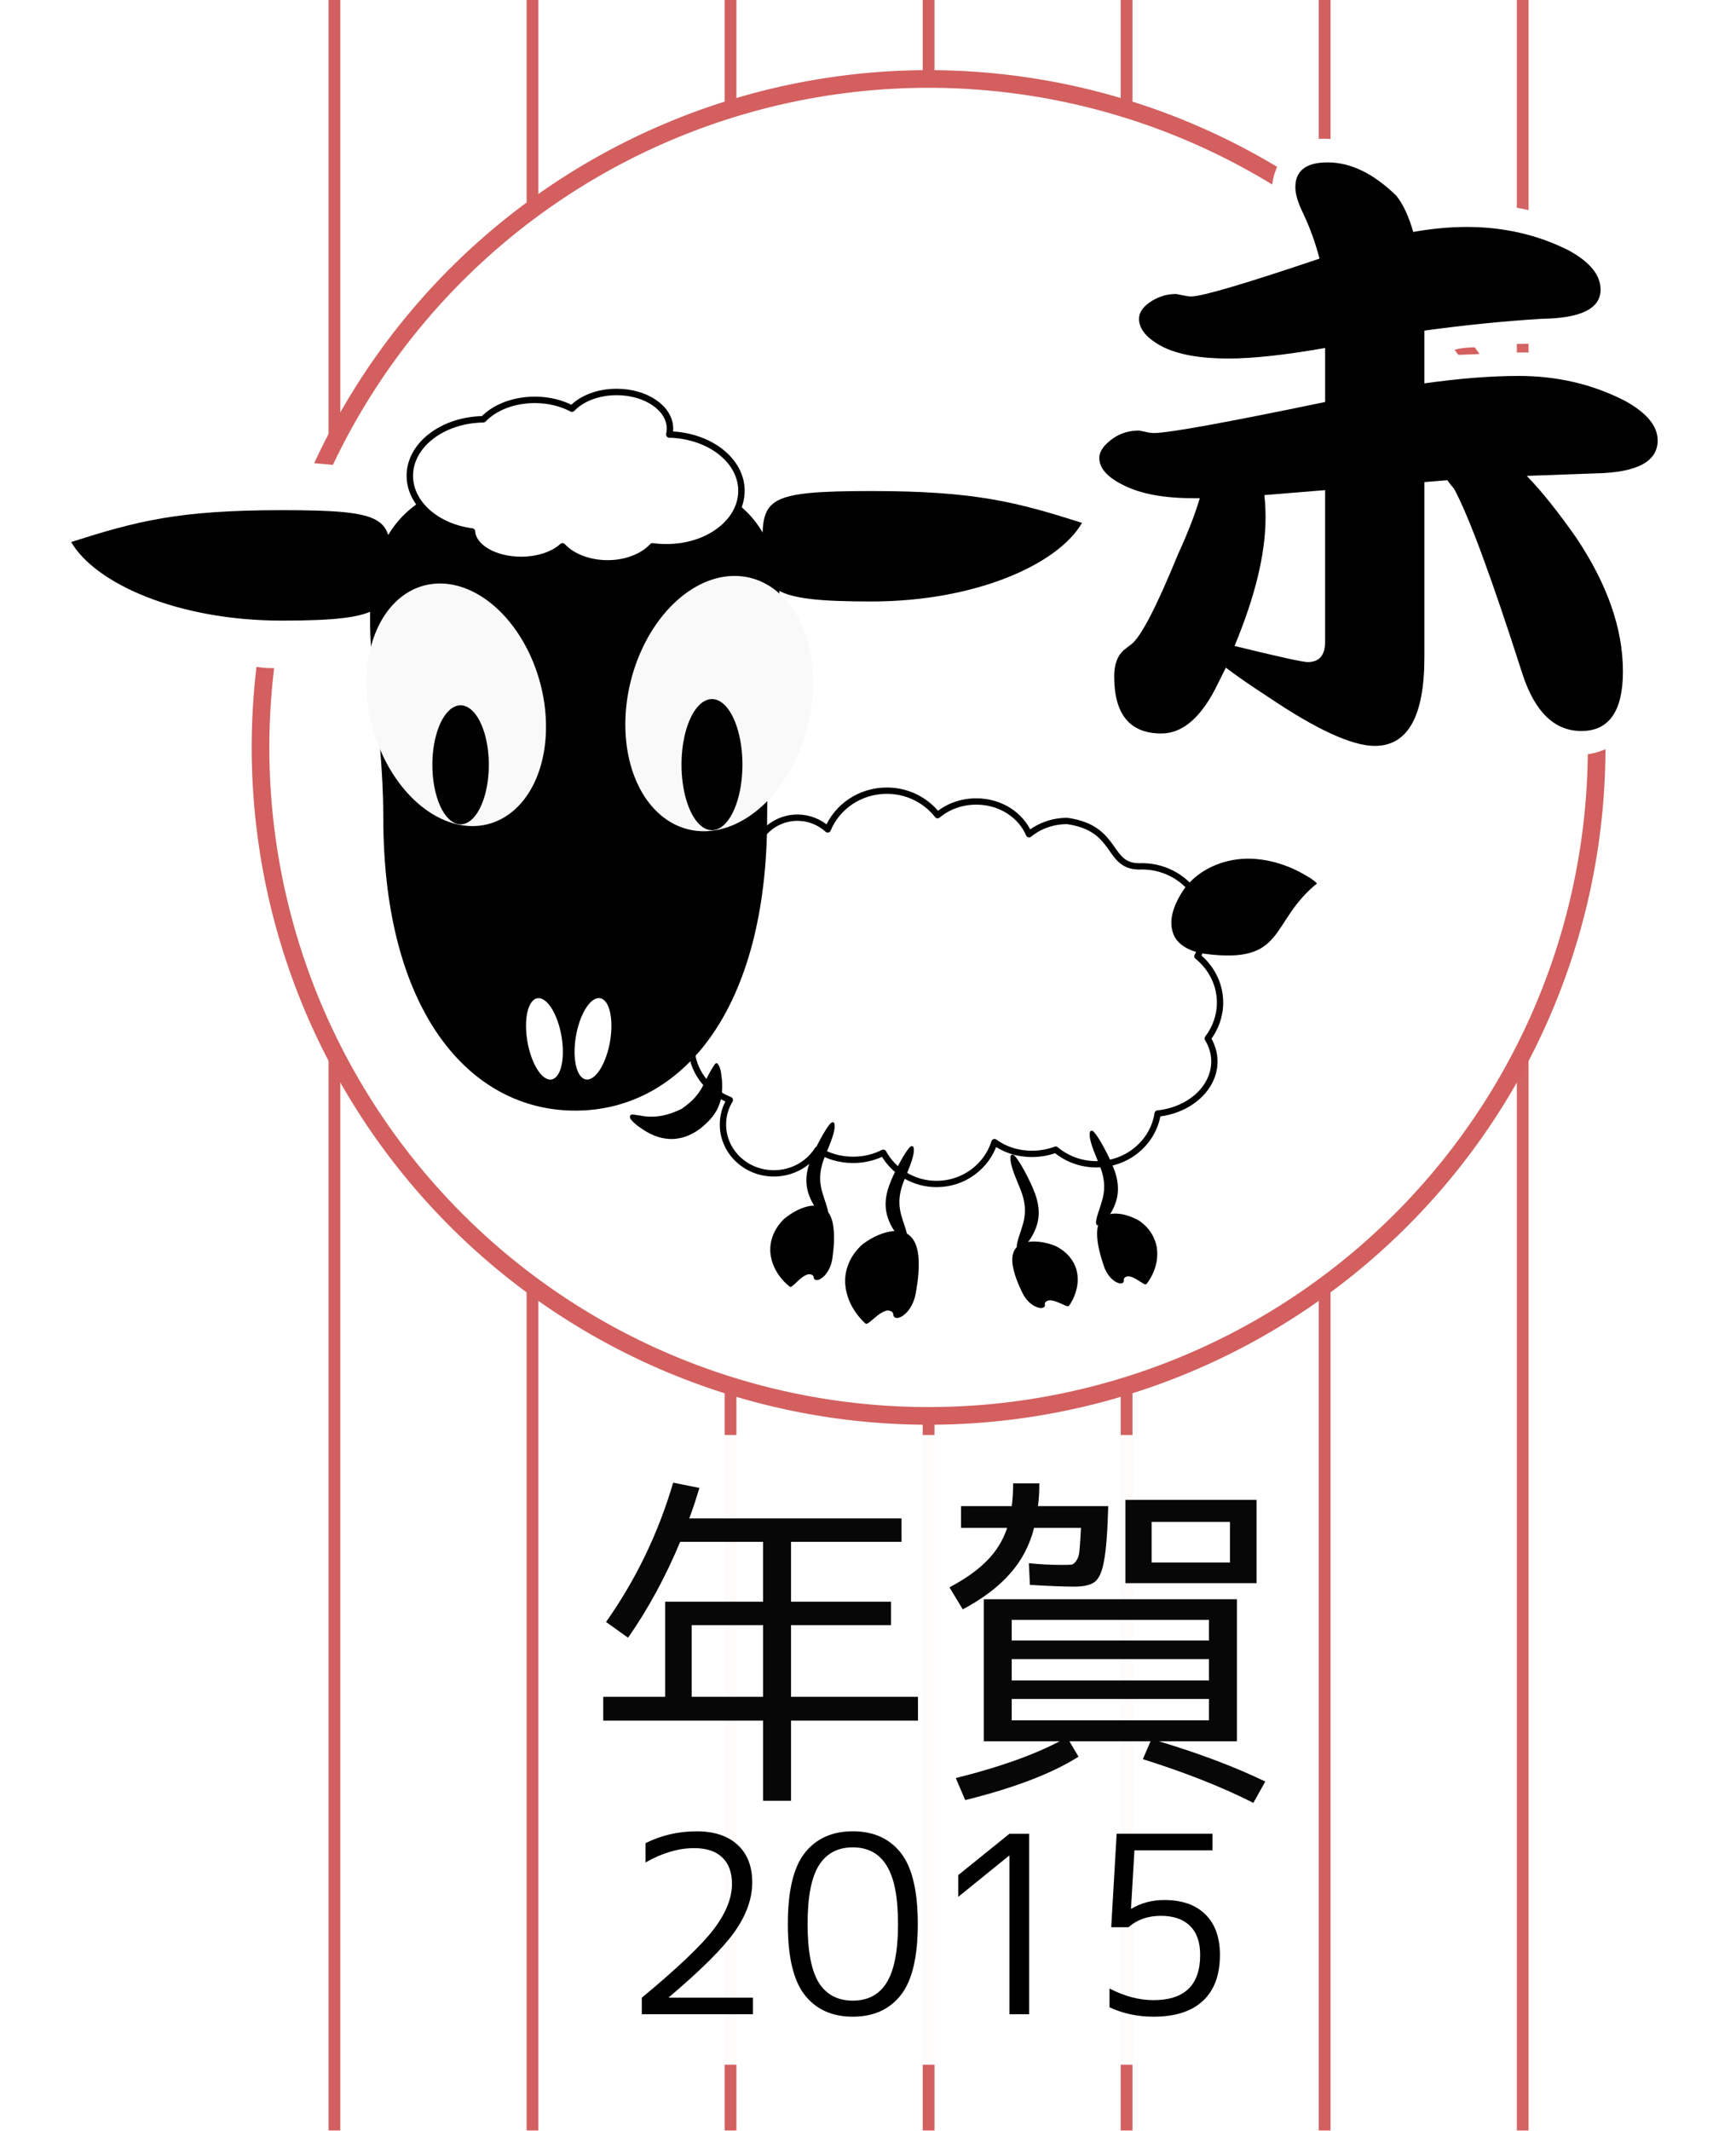 <?xml version="1.0" encoding="UTF-8" standalone="no"?>
<!-- Created with Inkscape (http://www.inkscape.org/) -->
<svg xmlns:inkscape="http://www.inkscape.org/namespaces/inkscape" xmlns:rdf="http://www.w3.org/1999/02/22-rdf-syntax-ns#" xmlns="http://www.w3.org/2000/svg" xmlns:sodipodi="http://sodipodi.sourceforge.net/DTD/sodipodi-0.dtd" xmlns:ns1="http://sozi.baierouge.fr" xmlns:cc="http://creativecommons.org/ns#" xmlns:xlink="http://www.w3.org/1999/xlink" xmlns:dc="http://purl.org/dc/elements/1.1/" id="svg4764" sodipodi:docname="Chinese zodiac sheep - Japanese version - 2015.svg" version="1.1" inkscape:version="0.47 r22583" viewBox="0 0 295.122 362">
<sodipodi:namedview id="namedview99" bordercolor="#666666" inkscape:pageshadow="2" guidetolerance="10" pagecolor="#ffffff" gridtolerance="10" inkscape:window-maximized="1" inkscape:zoom="0.5508401" objecttolerance="10" borderopacity="1" inkscape:current-layer="svg4764" inkscape:cx="163.91361" inkscape:cy="175.40392" inkscape:window-y="1" inkscape:window-x="0" inkscape:window-width="1024" showgrid="false" inkscape:pageopacity="0" inkscape:window-height="553"/>
<title id="title4544">Chinese horoscope - Sheep Japanese Version</title>
<defs id="defs3480">
<filter id="filter5391" color-interpolation-filters="sRGB">
<feGaussianBlur id="feGaussianBlur5393" stdDeviation="0.141"/>
</filter>
</defs>
<g id="g4694" style="opacity:.97" transform="translate(-157.03 -414.33)"/>
<g id="g4694-2" style="opacity:.97" transform="translate(-156.81 -414.36)"/>
<g id="g4345" transform="translate(12)">
<g id="g4334">
<g id="g3975" style="opacity:0.99;fill:#502d16" transform="translate(19.421 78.027)">
<rect id="rect4616" style="fill:#d35f5f" height="362" width="2" y="-78.027" x="192.77"/>
<rect id="rect4618" style="fill:#d35f5f" height="362" width="2" y="-78.027" x="159.1"/>
<rect id="rect4620" style="fill:#d35f5f" height="362" width="2" y="-78.027" x="125.44"/>
<rect id="rect4622" style="fill:#d35f5f" height="362" width="2" y="-78.027" x="91.769"/>
<rect id="rect4624" style="fill:#d35f5f" height="362" width="2" y="-78.027" x="58.103"/>
<rect id="rect4626" style="fill:#d35f5f" height="362" width="2" y="-78.027" x="24.436"/>
<rect id="rect4628" style="opacity:0.98;fill:#d35f5f" height="362" width="2" y="-78.027" x="226.44"/>
</g>
<path id="path3278-72-4-4-5" style="stroke:#d35f5f;stroke-width:3;fill:#ffffff" d="m259.43 126.99a113.57 113.57 0 0 1 -227.14 0 113.57 113.57 0 1 1 227.14 0z"/>
</g>
<g id="g6596">
<path id="rect4674" style="opacity:.97;fill:#ffffff" d="m82.451 243.81h128.74v106.98h-128.74v-106.98z"/>
<g id="g6586">
<g id="g3157" style="opacity:.97" transform="translate(-156.81 -413.46)">
<path id="path3142" style="fill:#000000" d="m259.25 665.37 4.459 0.892c-0.595 1.982-1.169 3.706-1.724 5.172h36.086v3.983h-18.786v10.166h17.003v3.983h-17.003v12.187h21.58v4.043h-21.58v13.614h-4.756v-13.614h-27.169v-4.043h10.523v-16.17h16.646v-10.166h-14.09c-2.497 5.985-5.45 11.414-8.858 16.289l-3.745-2.675c5.073-7.174 8.878-15.061 11.414-23.661m15.279 24.196h-12.128v12.187h12.128v-12.187"/>
<path id="path3144" style="fill:#000000" d="m317.04 665.49h4.459c-0 1.506-0.079 2.794-0.238 3.864h11.95c-0.119 4.36-0.357 7.451-0.713 9.274-0.317 1.823-0.832 3.012-1.546 3.567-0.674 0.555-1.863 0.832-3.567 0.832-1.625 0-4.122-0.099-7.491-0.297l-0.178-3.686c1.823 0.198 3.745 0.297 5.767 0.297 0.753 0 1.268-0.02 1.546-0.059 0.277-0.079 0.555-0.337 0.832-0.773 0.277-0.436 0.436-1.03 0.476-1.784 0.079-0.793 0.159-2.021 0.238-3.686h-7.966c-0.753 2.973-2.12 5.569-4.102 7.788-1.942 2.22-4.617 4.241-8.026 6.064l-2.259-3.745c2.695-1.427 4.816-2.933 6.361-4.518 1.585-1.585 2.735-3.448 3.448-5.588h-7.847v-3.686h8.62c0.159-1.07 0.238-2.358 0.238-3.864m-0.238 26.693h33.53v-3.508h-33.53v3.508m0 3.151v3.627h33.53v-3.627h-33.53m0 6.777v3.627h33.53v-3.627h-33.53m25.029 7.194c6.976 2.101 13 4.38 18.073 6.837l-2.021 3.627c-5.232-2.655-11.494-5.133-18.786-7.431l1.308-3.032h-13.792l1.546 2.616c-4.518 2.854-10.939 5.311-19.262 7.372l-1.605-3.745c7.213-1.784 13.099-3.864 17.657-6.242h-8.145-4.756v-24.137h43.042v24.137h-13.257m-1.248-26.872h-4.459v-14.149h22.294v14.149h-17.835m0-3.508h13.317v-6.896h-13.317v6.896"/>
</g>
<g id="text6495" style="fill:#000000">
<path id="path6572" style="fill:#000000" d="m106.43 311.14c2.996 0 5.32 0.77 6.972 2.31 1.652 1.512 2.478 3.64 2.478 6.384-0 2.744-0.994 5.53-2.982 8.358-1.988 2.8-5.712 6.51-11.172 11.13v0.084h14.28v2.814h-18.9v-2.814c5.964-4.928 10.01-8.764 12.138-11.508 2.128-2.772 3.192-5.376 3.192-7.812-0-1.96-0.546-3.458-1.638-4.494-1.092-1.064-2.688-1.596-4.788-1.596-2.66 0-5.418 0.812-8.274 2.436v-3.276c2.688-1.344 5.586-2.016 8.694-2.016"/>
<path id="path6574" style="fill:#000000" d="m124.83 314.79c1.932-2.436 4.648-3.654 8.148-3.654 3.5 0 6.216 1.218 8.148 3.654s2.898 6.468 2.898 12.096c-0 5.628-0.966 9.66-2.898 12.096s-4.648 3.654-8.148 3.654-6.216-1.218-8.148-3.654-2.898-6.468-2.898-12.096 0.966-9.66 2.898-12.096m2.352 22.05c1.288 2.044 3.22 3.066 5.796 3.066s4.494-1.022 5.754-3.066c1.288-2.072 1.932-5.39 1.932-9.954-0-4.564-0.644-7.868-1.932-9.912-1.26-2.072-3.178-3.108-5.754-3.108-2.576 0-4.508 1.036-5.796 3.108-1.26 2.044-1.89 5.348-1.89 9.912-0 4.564 0.63 7.882 1.89 9.954"/>
<path id="path6576" style="fill:#000000" d="m159.6 342.22v-26.922h-0.084l-8.61 6.972v-3.696l8.694-7.014h3.36v30.66h-3.36"/>
<path id="path6578" style="fill:#000000" d="m194.13 314.37h-13.272l-0.588 9.912h0.084c1.652-0.98 3.514-1.47 5.586-1.47 2.996 0 5.32 0.812 6.972 2.436s2.478 3.92 2.478 6.888c-0 3.416-0.966 6.02-2.898 7.812-1.904 1.792-4.704 2.688-8.4 2.688-2.688 0-5.18-0.532-7.476-1.596v-3.192c2.548 1.316 5.04 1.974 7.476 1.974 5.292 0 7.938-2.562 7.938-7.686-0-2.156-0.574-3.794-1.722-4.914-1.148-1.148-2.8-1.722-4.956-1.722-2.212 0-4.046 0.644-5.502 1.932h-2.94l0.924-15.876h16.296v2.814"/>
</g>
</g>
</g>
<g id="g4305">
<g id="g5353" transform="translate(-361.65 -148.6)">
<path id="path5347" style="fill:#ffffff" d="m573.41 172.22c-7.294 0.344-9.774 10.142-5.375 15.219 1.722 1.99 1.347 4.132-1.625 3.375-6.518 2.331-13.188 4.572-20.156 4.094-6.716 1.129-9.774 11.141-3.125 14.625 8.165 5.995 19.461 3.64 28.219 3.062-2.185 3.088-7.357 1.595-10.699 3.105-7.113 2.013-14.504 2.053-21.707 2.739-6.465 1.662-8.924 11.55-2.406 14.812 2.963 2.743 8.763 2.889 11.156 4.281-2.751 7.637-5.96 15.507-11.625 21.219-3.997 8.13 2.543 20.274 12.312 18.406 5.152-0.634 8.926-4.875 11.188-9.25 8.279 5.344 18.159 14.056 28.719 10.281 9.708-5.495 7.149-18.673 7.5-27.969 0.304-3.368-0.95-16.642 1.406-7.312 5.731 10.487 4.885 25.139 15.469 32.562 7.346 4.308 17.65-1.833 16.787-10.526 0.868-11.768-4.808-22.823-11.881-31.849 6.57 0.394 16.58-0.566 17.781-8.625 0.384-9.694-10.759-13.407-18.469-15.125-6.941-1.706-15.117-0.33-21.594-0.438 2.447-2.099 7.111-0.726 10.188-1.844 6.945-0.207 17.657 0.723 20.094-7.719 1.169-9.095-9.249-13.456-16.438-15.125-5.428-1.23-11.119-1.026-16.625-0.875-3.185-7.193-11.306-11.652-19.094-11.125zm-3.29 63.53c2.307 2.217 0.09 6.858 0.75 9.906-1.1 2.967 2.654 13.087-2.415 10.551-2.058-0.788-5.2 0.347-2.773-2.958 2.022-5.5 3.01-11.508 3.188-17.312 0.406-0.131 0.829-0.154 1.25-0.188z"/>
<path id="path5344" style="fill:#000000" d="m549.61 198.55 1.055 0.211c0.633 0.141 1.125 0.211 1.477 0.211 1.828 0 9.105-2.144 21.832-6.434-0.703-2.672-1.617-5.203-2.742-7.594-0.914-1.828-1.371-3.34-1.371-4.535-0-2.812 1.828-4.219 5.484-4.219 3.937 0 7.84 1.899 11.707 5.695 1.125 1.406 2.074 3.445 2.848 6.117 3.234-0.562 6.258-0.844 9.07-0.844 6.328 0 12.129 1.336 17.402 4.008 3.586 1.969 5.379 4.184 5.379 6.644-0 3.234-3.375 4.887-10.125 4.957-6.609 0.422-13.219 1.09-19.828 2.004v4.746 4.219c5.976-0.844 11.32-1.266 16.031-1.266 6.539 0 12.551 1.406 18.035 4.219 3.727 2.039 5.59 4.289 5.59 6.75-0 3.586-3.516 5.449-10.547 5.59l-11.707 0.422c2.531 2.602 5.344 6.117 8.438 10.547 5.273 7.875 7.91 15.434 7.91 22.676-0 6.75-2.356 10.125-7.066 10.125-4.57-0-7.91-3.234-10.02-9.703-5.203-16.242-9.07-26.719-11.602-31.43-0.492-0.562-0.879-1.055-1.16-1.477l-3.902 0.316v29.742c-0 10.055-2.813 15.082-8.438 15.082-3.867 0-9.914-2.777-18.141-8.332-3.023-1.969-5.414-3.621-7.172-4.957l-1.266 2.531c-2.742 5.766-5.977 8.648-9.703 8.648-5.344 0-8.016-3.234-8.016-9.703 0-1.969 0.527-3.445 1.582-4.43l1.371-1.055c1.617-1.266 4.254-6.363 7.91-15.293 1.617-3.516 2.848-6.68 3.691-9.492h-1.055c-5.062 0-9.035-0.738-11.918-2.215-2.742-1.336-4.113-2.883-4.113-4.641 0-1.125 0.809-2.25 2.426-3.375 1.266-0.844 2.707-1.266 4.324-1.266l1.055 0.211c0.562 0.141 1.055 0.211 1.477 0.211 2.461 0 12.164-1.758 29.109-5.273v-9.176c-6.82 1.195-12.305 1.793-16.453 1.793-4.781 0-8.508-0.668-11.18-2.004-2.672-1.406-4.008-2.988-4.008-4.746-0-1.125 0.738-2.144 2.215-3.059 1.266-0.773 2.637-1.16 4.113-1.16m14.977 34.172c0.141 1.195 0.211 2.461 0.211 3.797-0 6.117-1.758 13.395-5.273 21.832 7.453 1.828 11.602 2.742 12.445 2.742 1.969-0 2.953-1.16 2.953-3.481v-25.734l-10.336 0.844"/>
</g>
<g id="g3985" transform="translate(-13.616 -23.146)">
<path id="path3913" style="fill:#ffffff" d="m103.97 81.781c-3.54 0.517-6.925 3.146-10.438 1.25-7.925 0.146-15.249 4.045-22.406 6.906-4.584 2.745-6.724 8.654-8.25 12.812-20.418-3.264-41.362 0.768-60.594 7.812 5.828 17.948 25.775 25.554 43.218 25.914 3 0.574 7.447-0.447 9.47 0.523-1.014 11.26 5.936 21.436 4.549 32.749 0.831 19.47 9.889 41.702 29.826 48.189 4.776 1.808 10.489 0.541 14.938 2.125 3.953 4.501 10.671 4.613 15.844 4.562 1.157 2.78 7.498 2.811 5.062 6.312-3.043 9.171 4.691 20.611 14.688 19.125 2.844 5.668 9.931 6.668 15.312 4.75 6.869-0.662 10.194-8.087 10.75-14.125 1.04 7.94 9.005 14.114 16.969 12.438 4.73 0.73 6.423-5.742 11.062-3.906 8.388 0.783 14.145-8.007 12.156-15.656-0.362-3.723-3.638-7.226-5.312-9.5 2.737-2.228 3.107-6.418 7.375-6.844 6.51-3.396 8.249-11.56 8.156-18.312 1.244-2.515-1.043-6.808 2.844-7.344 5.964-3.763 9.639-10.112 14.094-15.312 2.586-5.835-3.01-10.789-7.969-12.656-7.067-3.441-15.74-3.181-22.812 0.031-3.565-0.245-6.9-1.52-8.594-4.75-4.232-3.938-10.508-4.073-15.781-4.406-5.262-4.342-12.529-1.944-18.344-3.562-4.085-1.786-8.866-1.765-13.094-0.5 1.026-5.657 0.917-11.548-0.438-17.125 17.187 0.734 37.322-3.396 47.188-18.719 2.66-6.25-3.979-11.76-9.781-11.594-16.021-4.693-33.213-5.746-49.625-3.219-1.932-5.578-8.063-7.986-12.625-10.562-3.515-5.954-10.956-7.851-17.438-7.406zm63.156 149.31c-0.838 1.7-0.958 7.933-1.594 3.375-1.503-2.703-0.954-2.44 1.594-3.375z"/>
<g id="g3888">
<path id="path3950-1-4-1" style="fill:#000000" d="m68.053 118.86c0 7.722-0.753 9.729-18.496 9.729s-31.76-6.305-35.844-13.355c11.123-3.529 18.101-5.41 35.844-5.41s18.496 1.315 18.496 9.037z"/>
<path id="path3826" sodipodi:nodetypes="ccssccscscsscscscscscscscscccscc" style="stroke-linejoin:round;stroke:#000000;stroke-linecap:round;stroke-width:1.073;fill:#ffffff" d="m152.39 157.48c-4.578 0-8.496 2.744-10.057 6.59-1.367-1.244-3.17-2-5.149-2-4.267 0-7.723 3.53-7.723 7.869 0 0.181 0.022 0.347 0.034 0.525-3.731 1.208-6.521 4.187-7.174 7.837-3.362 1.722-5.629 4.987-5.629 8.755 0 3.317 1.746 6.268 4.462 8.099-1.24 1.629-1.991 3.606-1.991 5.738 0 4.089 2.679 7.577 6.522 9.148-0.751 1.227-1.167 2.641-1.167 4.164 0 4.577 3.858 8.296 8.65 8.296 3.163 0 5.933-1.617 7.448-4.033 1.57 1.059 3.705 1.738 6.041 1.738 1.919 0 3.671-0.469 5.114-1.213 1.738 3.162 5.135 5.312 9.062 5.312 4.633 0 8.557-2.998 9.851-7.115 1.653 1.229 3.877 2 6.35 2 1.45 0 2.831-0.259 4.05-0.721 1.855 1.552 4.274 2.492 6.934 2.492 5.3 0 9.656-3.758 10.4-8.623 5.43-0.569 9.645-4.329 9.645-8.853 0-1.404-0.411-2.723-1.133-3.902 1.309-1.704 2.094-3.823 2.094-6.099 0-3.156-1.504-5.981-3.844-7.869 0.852-1.473 1.339-3.182 1.339-4.984 0-5.684-4.828-10.296-10.778-10.296-6.15 0.337-3.729-6.442-12.7-7.705-2.487 0-4.779 0.859-6.487 2.262-1.389-3.268-4.861-5.574-8.959-5.574-2.541 0-4.87 0.871-6.59 2.328-1.965-2.51-5.082-4.164-8.615-4.164z"/>
<path id="path3950-1-9" style="stroke:#000000;fill:#000000" d="m131.53 162.04c0 32.52-14.384 49.302-32.127 49.302s-32.127-16.782-32.127-49.302-14.939-58.265 32.127-58.882c47.066-0.617 32.127 26.362 32.127 58.882z"/>
<path id="path3877-6-1-2" style="fill:#f9f9f9" d="m93.873 141.02a20.982 14.742 74.645 0 1 -29.397 3.74 20.982 14.742 74.645 1 1 29.397 -3.74z"/>
<path id="path3877-2-3-2-2" style="fill:#f9f9f9" d="m139.37 144.45a15.519 22.007 13.845 0 1 -30.966 -3.529 15.519 22.007 13.845 0 1 30.966 3.529z"/>
<path id="path3897-6-7-0" d="m84.714 153.09a4.797 10.111 0 1 1 -9.594 0 4.797 10.111 0 1 1 9.594 0z"/>
<path id="path3897-4-5-7-8" d="m127.83 153.06a5.178 11.14 0 1 1 -10.356 0 5.178 11.14 0 1 1 10.356 0z"/>
<path id="path3990-0-9" d="m123.58 203.83c0.681 0.851 0.629 1.949 0.771 2.824 0.312 4.122-1.186 6.133-3.388 7.995-2.447 1.99-5.776 2.987-9.584 0.696-0.875-0.568-1.821-1.129-2.59-2.105-0.452-1.173 1.009-0.58 1.565-0.576 2.765 0.56 5.013-0.08 7.177-1.148 3.835-2.68 3.436-4.404 5.621-7.583 0.102-0.098 0.235-0.221 0.427-0.103z"/>
<path id="path3952-6-0-0-9-3" style="fill:#ffffff" d="m105.31 200.15a2.93 7.003 10 1 1 -5.771 -1.018 2.93 7.003 10 1 1 5.771 1.018z"/>
<path id="path3990-7-5-7-4" d="m143.13 236.86c0.017-0.14 0.112-0.755 0.185-1.604 0.073-0.85 0.128-1.935 0.042-3.027-0.086-1.093-0.305-2.202-0.879-3.035-0.287-0.416-0.666-0.761-1.173-0.977-0.508-0.216-1.147-0.304-1.935-0.187-0.663 0.098-1.403 0.338-2.17 0.712-0.766 0.375-1.558 0.884-2.299 1.506-0.837 0.815-1.454 1.744-1.837 2.689-0.382 0.945-0.532 1.903-0.505 2.786 0.062 1.025 0.316 1.911 0.652 2.66 0.336 0.749 0.751 1.363 1.145 1.858 0.395 0.495 0.768 0.871 1.057 1.131 0.288 0.26 0.492 0.404 0.57 0.417 0.198 0.031 0.626-0.392 1.176-0.91 0.55-0.518 1.22-1.108 1.903-1.239 0.241-0.01 0.454 0.024 0.61 0.11 0.155 0.086 0.252 0.225 0.274 0.414 0.006 0.028 0.006 0.057 0.006 0.086 0.027 0.119 0.108 0.26 0.251 0.329 0.143 0.069 0.344 0.071 0.567 0.002 0.445-0.14 0.956-0.564 1.338-1.076 0.382-0.512 0.645-1.105 0.799-1.603 0.154-0.497 0.207-0.902 0.224-1.04z"/>
<path id="path3990-7-5-5-0-5" d="m206.39 185.19c-2.226-0.319-4.522-1.383-5.265-3.265-0.915-2.295-0.026-4.778 1.228-6.86 1.569-2.729 4.588-4.831 8.086-5.641 4.216-1.012 8.766 0.055 12.356 1.998 0.952 0.545 1.985 1.06 2.708 1.823-8.182 6.639-5.128 13.79-19.113 11.945z"/>
<path id="path3990-7-2-8-8-2-7-9" style="fill:#000000" d="m173.83 219.31c-0.573-0.054-0.397 0.571-0.428 0.938 0.103 0.955 0.509 2.073 0.979 3.22 0.233 0.576 0.482 1.16 0.703 1.732 0.222 0.571 0.416 1.129 0.535 1.667 0.023 0.096 0.044 0.191 0.064 0.287 0.209 0.987 0.228 1.947 0.077 2.876-0.107 0.69-0.31 1.364-0.527 2.026-0.217 0.662-0.448 1.31-0.614 1.928-0.093 0.476-0.294 0.988 0 1.364 0.358 0.088 0.688-0.073 0.966-0.305 0.278-0.232 0.498-0.536 0.682-0.716 0.85-1.074 1.446-2.259 1.749-3.524 0.182-0.766 0.224-1.562 0.146-2.401-0.05-0.465-0.132-0.928-0.255-1.394-0.168-0.638-0.4-1.278-0.668-1.916-0.268-0.639-0.571-1.276-0.882-1.895-0.034-0.069-0.069-0.137-0.103-0.206-0.595-1.113-1.132-2.19-1.994-3.307-0.112-0.128-0.256-0.293-0.431-0.373z"/>
<path id="path3990-7-5-7-9-4" style="filter:url(#filter5391)" d="m157.29 242.88c0.027-0.161 0.169-0.87 0.298-1.853 0.13-0.983 0.25-2.242 0.212-3.52-0.039-1.278-0.229-2.587-0.839-3.6-0.305-0.507-0.719-0.937-1.287-1.228-0.568-0.291-1.293-0.442-2.198-0.368-0.762 0.062-1.621 0.284-2.516 0.661-0.895 0.376-1.826 0.908-2.706 1.574-1 0.883-1.755 1.917-2.243 2.987-0.488 1.07-0.711 2.174-0.727 3.203 0.015 1.198 0.257 2.249 0.6 3.146 0.343 0.898 0.783 1.645 1.207 2.251 0.424 0.606 0.83 1.073 1.145 1.399 0.315 0.325 0.54 0.509 0.628 0.529 0.224 0.052 0.736-0.408 1.392-0.968 0.656-0.56 1.453-1.195 2.24-1.294 0.275 0.007 0.517 0.063 0.69 0.175 0.173 0.112 0.276 0.282 0.291 0.503 0 0.033 0.006 0.066 0 0.1 0.024 0.14 0.109 0.311 0.269 0.402 0.16 0.091 0.389 0.11 0.647 0.046 0.516-0.128 1.122-0.583 1.585-1.149 0.464-0.566 0.796-1.236 0.999-1.803 0.203-0.567 0.285-1.033 0.312-1.193z"/>
<path id="path3990-7-5-7-5-8" d="m189.27 238.23c-0.041-0.125-0.239-0.674-0.461-1.443-0.223-0.769-0.473-1.76-0.602-2.785-0.129-1.025-0.145-2.092 0.2-2.973 0.173-0.441 0.439-0.833 0.841-1.133 0.402-0.3 0.944-0.507 1.652-0.555 0.596-0.041 1.287 0.034 2.026 0.229 0.738 0.194 1.524 0.508 2.286 0.935 0.883 0.586 1.594 1.322 2.104 2.118 0.51 0.796 0.82 1.651 0.961 2.47 0.137 0.958 0.081 1.825-0.072 2.583-0.153 0.757-0.4 1.406-0.652 1.94-0.252 0.534-0.508 0.955-0.71 1.252-0.203 0.297-0.354 0.47-0.419 0.497-0.167 0.068-0.619-0.238-1.196-0.607-0.577-0.369-1.271-0.781-1.891-0.767-0.212 0.039-0.392 0.112-0.511 0.222-0.12 0.11-0.178 0.257-0.162 0.436 0 0.026 0.007 0.053 0.012 0.08 0 0.115-0.045 0.261-0.158 0.353-0.112 0.092-0.287 0.134-0.494 0.113-0.415-0.041-0.939-0.332-1.368-0.728-0.429-0.396-0.769-0.892-0.996-1.32-0.228-0.428-0.349-0.791-0.39-0.915z"/>
<path id="path3990-7-5-7-9-0-9" d="m175.45 242.84c-0.055-0.116-0.314-0.619-0.62-1.332-0.306-0.712-0.662-1.633-0.894-2.6-0.232-0.967-0.349-1.987-0.07-2.868 0.14-0.441 0.382-0.846 0.777-1.176 0.394-0.331 0.943-0.587 1.683-0.711 0.622-0.104 1.355-0.107 2.149-0.001 0.794 0.106 1.648 0.321 2.489 0.647 0.982 0.466 1.799 1.092 2.41 1.799 0.611 0.707 1.017 1.491 1.242 2.261 0.235 0.902 0.257 1.739 0.168 2.48-0.089 0.742-0.288 1.389-0.502 1.928-0.214 0.539-0.443 0.97-0.628 1.276-0.185 0.306-0.327 0.489-0.393 0.521-0.169 0.083-0.673-0.161-1.313-0.452-0.641-0.291-1.409-0.61-2.059-0.529-0.219 0.06-0.401 0.149-0.516 0.268-0.115 0.118-0.162 0.266-0.129 0.435 0.006 0.025 0.012 0.05 0.02 0.075 0.009 0.11-0.023 0.255-0.132 0.355-0.109 0.1-0.289 0.159-0.508 0.162-0.439 0.006-1.018-0.216-1.505-0.549-0.488-0.333-0.891-0.771-1.171-1.156-0.279-0.385-0.441-0.719-0.495-0.834z"/>
<path id="path3990-7-2-8-8-2-7-6-14" style="fill:#000000" d="m187.3 215.26c-0.573-0.054-0.397 0.571-0.428 0.938 0.103 0.955 0.509 2.073 0.979 3.22 0.233 0.576 0.482 1.16 0.703 1.732 0.222 0.571 0.416 1.129 0.535 1.667 0.023 0.096 0.044 0.191 0.064 0.287 0.209 0.987 0.228 1.947 0.077 2.876-0.107 0.69-0.31 1.364-0.527 2.026-0.217 0.662-0.448 1.31-0.614 1.928-0.093 0.476-0.294 0.988 0 1.364 0.358 0.088 0.688-0.073 0.966-0.305 0.278-0.232 0.498-0.536 0.682-0.716 0.85-1.074 1.446-2.259 1.749-3.524 0.182-0.766 0.224-1.562 0.146-2.401-0.05-0.465-0.132-0.928-0.255-1.394-0.168-0.638-0.4-1.278-0.668-1.916-0.268-0.639-0.571-1.276-0.882-1.895-0.034-0.069-0.069-0.137-0.103-0.206-0.595-1.113-1.132-2.19-1.994-3.307-0.112-0.128-0.256-0.293-0.431-0.373z"/>
<path id="path3990-7-2-8-8-2-7-3-2" style="fill:#000000" d="m156.54 217.87c0.573-0.054 0.397 0.571 0.428 0.938-0.103 0.955-0.509 2.073-0.979 3.22-0.233 0.576-0.482 1.16-0.703 1.731-0.222 0.571-0.416 1.129-0.535 1.667-0.023 0.096-0.044 0.191-0.064 0.287-0.209 0.987-0.228 1.947-0.077 2.876 0.107 0.69 0.31 1.364 0.527 2.026 0.217 0.662 0.448 1.31 0.614 1.928 0.093 0.476 0.294 0.988 0 1.364-0.358 0.088-0.688-0.073-0.966-0.305-0.278-0.232-0.498-0.536-0.682-0.716-0.85-1.074-1.446-2.259-1.749-3.524-0.182-0.766-0.224-1.562-0.146-2.401 0.05-0.465 0.132-0.928 0.255-1.394 0.168-0.638 0.4-1.278 0.668-1.916 0.268-0.639 0.571-1.276 0.882-1.895 0.034-0.069 0.069-0.137 0.103-0.206 0.595-1.113 1.132-2.19 1.994-3.307 0.112-0.128 0.256-0.293 0.431-0.373z"/>
<path id="path3990-7-2-8-8-2-7-6-1-1" style="fill:#000000" d="m143.07 213.82c0.573-0.054 0.397 0.571 0.428 0.938-0.103 0.955-0.509 2.073-0.979 3.22-0.233 0.576-0.482 1.16-0.703 1.731-0.222 0.571-0.416 1.129-0.535 1.667-0.023 0.096-0.044 0.191-0.064 0.287-0.209 0.987-0.228 1.947-0.077 2.876 0.107 0.69 0.31 1.364 0.527 2.026 0.217 0.662 0.448 1.31 0.614 1.928 0.093 0.476 0.294 0.988 0 1.364-0.358 0.088-0.688-0.073-0.966-0.305-0.278-0.232-0.498-0.536-0.682-0.716-0.85-1.074-1.446-2.259-1.749-3.524-0.182-0.766-0.224-1.562-0.146-2.401 0.05-0.465 0.132-0.928 0.255-1.394 0.168-0.638 0.4-1.278 0.668-1.916 0.268-0.639 0.571-1.276 0.882-1.895 0.034-0.069 0.069-0.137 0.103-0.206 0.595-1.113 1.132-2.19 1.994-3.307 0.112-0.128 0.256-0.293 0.431-0.373z"/>
<path id="path3952-6-0-0-9-3-9" style="fill:#ffffff" d="m97.059 199.14a7.003 2.93 80 1 1 -5.771 1.018 7.003 2.93 80 1 1 5.771 -1.018z"/>
<path id="path3950-1-4-1-6" style="fill:#000000" d="m131.22 115.61c0 7.722 0.753 9.729 18.496 9.729s31.76-6.305 35.844-13.355c-11.123-3.529-18.101-5.41-35.844-5.41s-18.496 1.315-18.496 9.037z"/>
<path id="path3863" sodipodi:nodetypes="ccscscscscsscsc" style="stroke-linejoin:round;stroke:#000000;stroke-linecap:round;stroke-width:1.095;fill:#ffffff" d="m106.45 89.742c-3.185 0-5.978 1.128-7.597 2.834-1.762-0.935-3.946-1.495-6.318-1.495-3.641 0-6.867 1.318-8.763 3.302-6.918 0.105-12.486 4.36-12.486 9.594 0 4.739 4.571 8.688 10.568 9.469 0.169 2.675 3.84 4.828 8.349 4.828 2.944 0 5.543-0.928 7.033-2.305 1.613 1.729 4.461 2.897 7.672 2.897s6.021-1.167 7.635-2.897c0.772 0.11 1.592 0.156 2.407 0.156 7.039 0 12.712-4.294 12.712-9.594 0-5.183-5.437-9.378-12.261-9.562 0.073-0.319 0.113-0.663 0.113-0.997 0-3.445-4.051-6.23-9.064-6.23z"/>
</g>
</g>
</g>
</g>
</svg>
